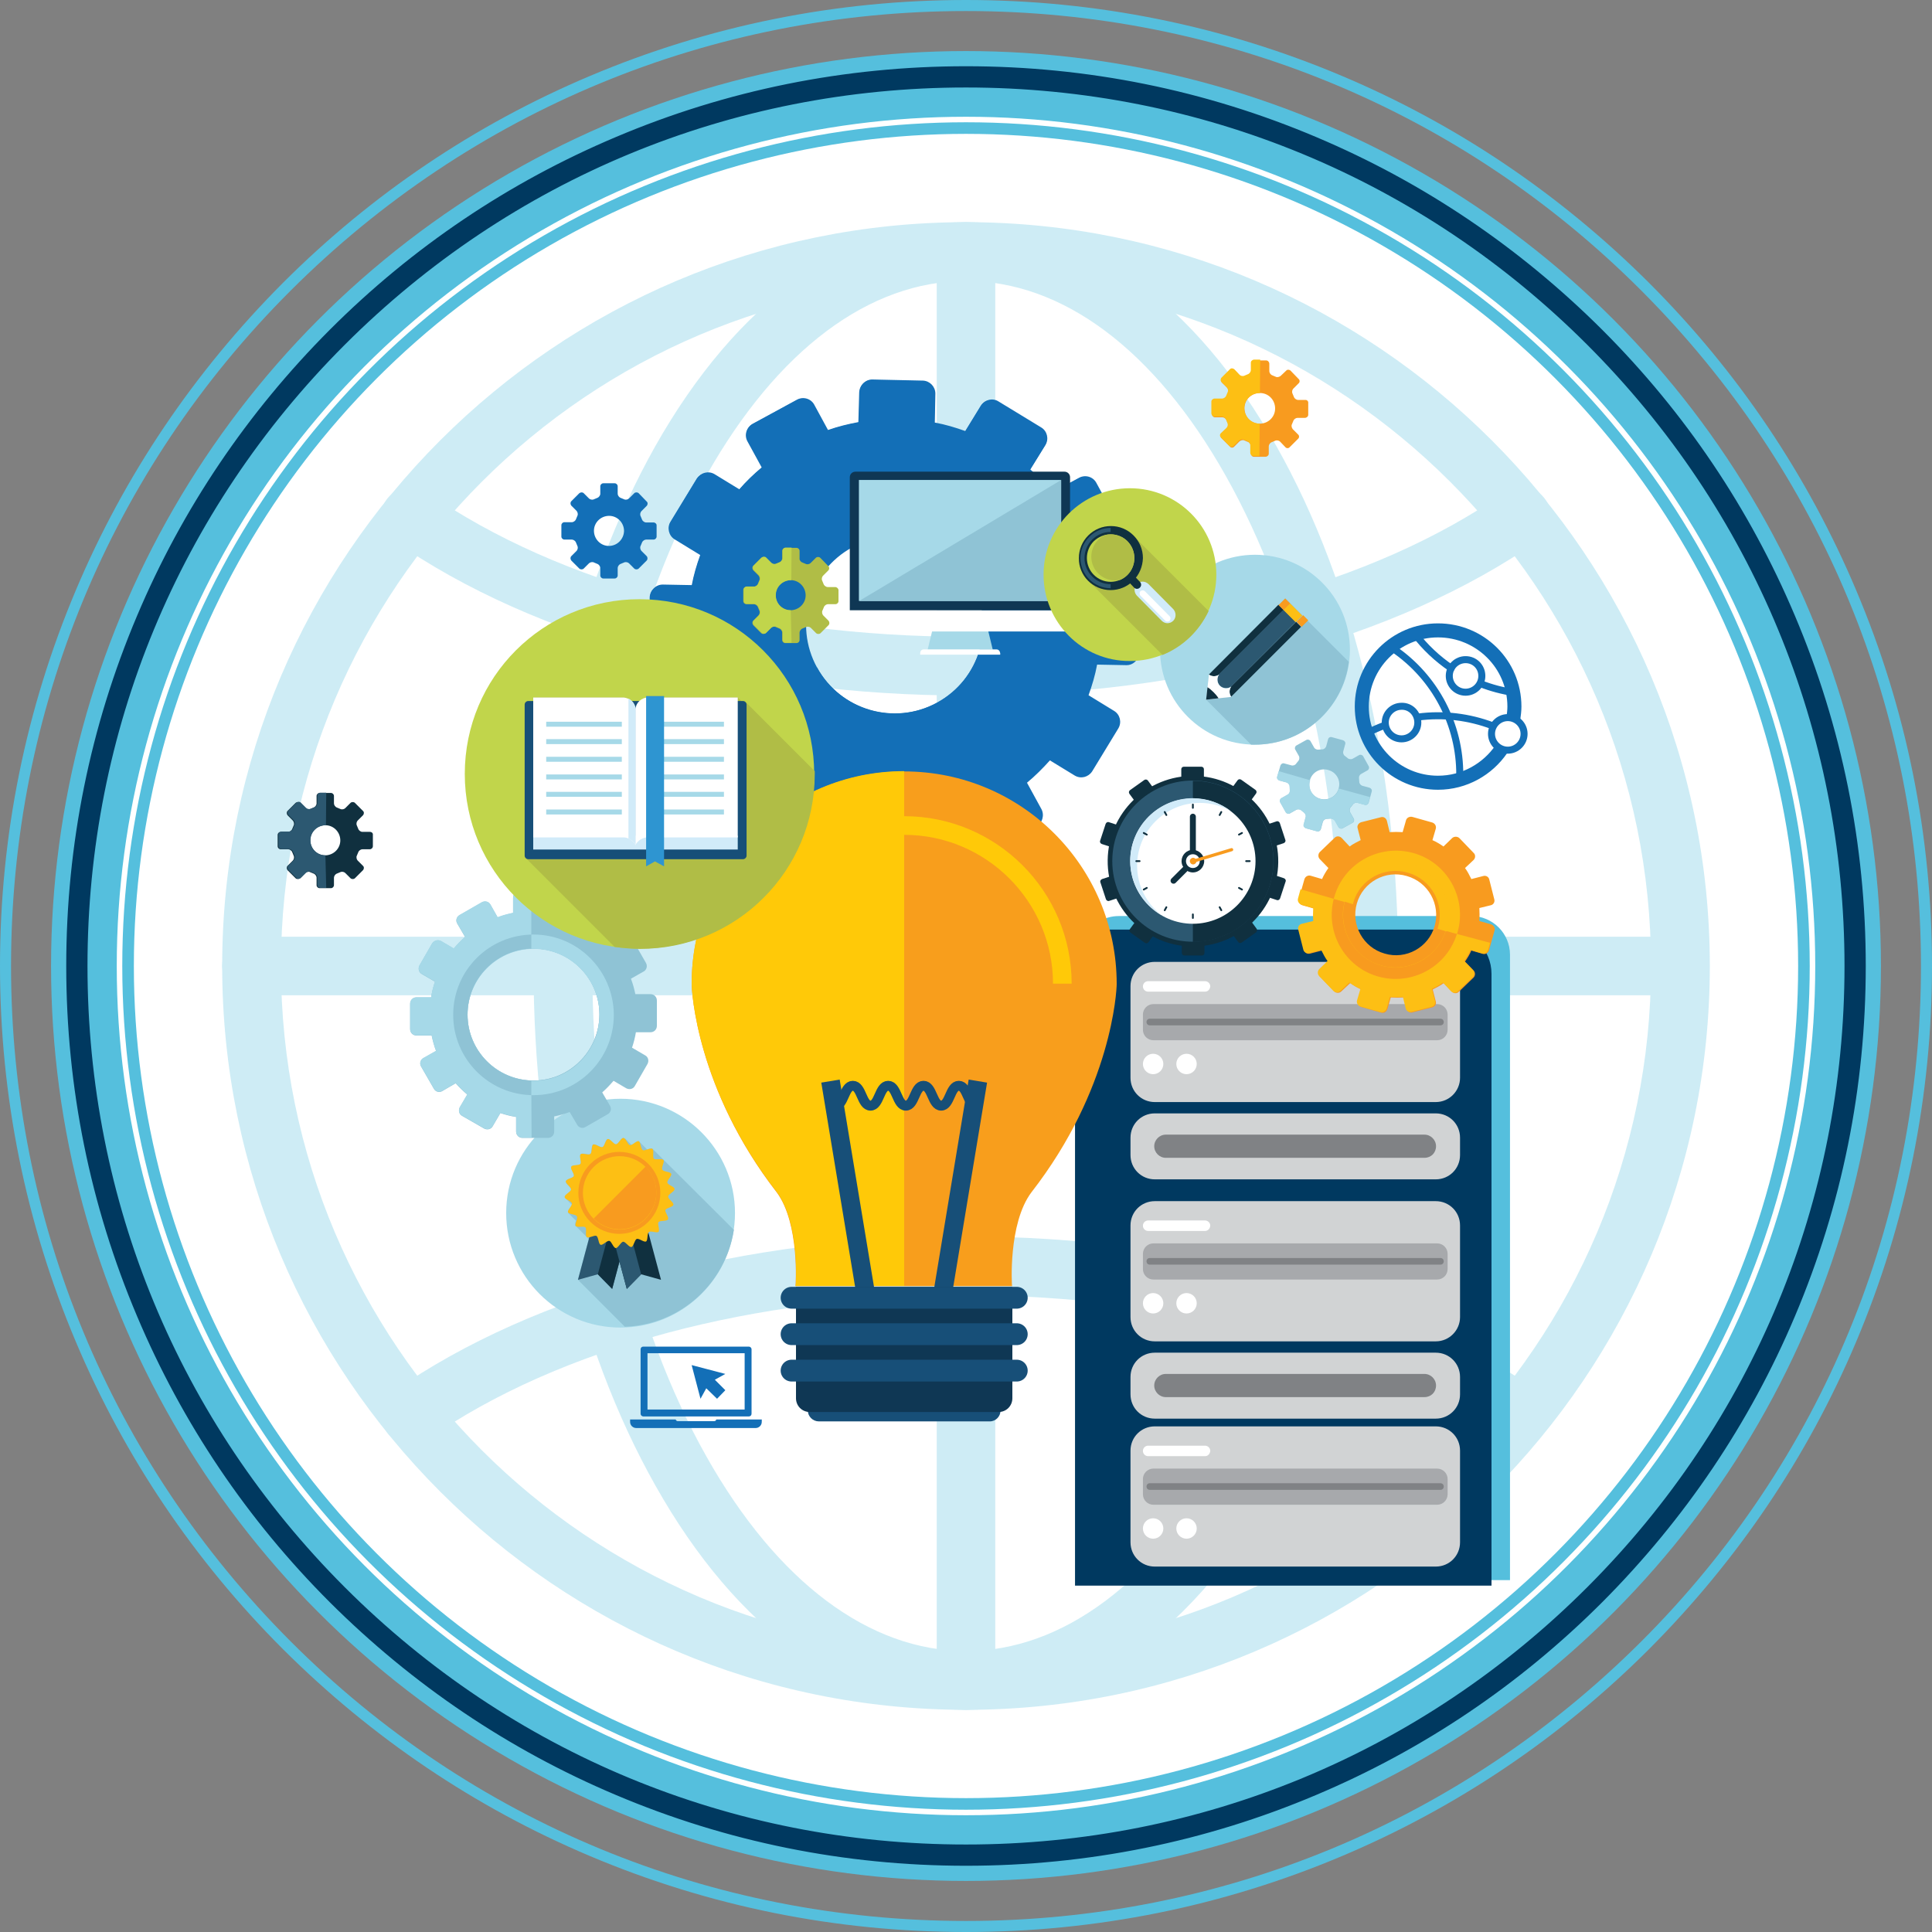 <?xml version="1.0" encoding="utf-8"?>
<!-- Generator: Adobe Illustrator 24.1.0, SVG Export Plug-In . SVG Version: 6.00 Build 0)  -->
<svg version="1.1" id="圖層_1" xmlns="http://www.w3.org/2000/svg" xmlns:xlink="http://www.w3.org/1999/xlink" x="0px" y="0px"
	 viewBox="0 0 700 700" style="enable-background:new 0 0 700 700;" xml:space="preserve">
<rect x="0" y="0" width="700" height="700" fill="#808080" stroke="none"/>
<style type="text/css">
	.st0{fill:#55BFDD;}
	.st1{fill:#FFFFFF;enable-background:new    ;}
	.st2{fill:#003960;stroke:#003960;stroke-width:4;stroke-miterlimit:10;}
	.st3{fill:none;stroke:#FFFFFF;stroke-width:2;stroke-miterlimit:10;}
	.st4{opacity:0.29;}
	.st5{fill:#D1D3D4;}
	.st6{fill:#A7A9AC;}
	.st7{fill:#808285;}
	.st8{fill:#FFFFFF;}
	.st9{fill:#136FB7;}
	.st10{fill:#A6D9E8;}
	.st11{fill:#0F3754;}
	.st12{fill:#8FC3D5;}
	.st13{fill:#F89B1F;}
	.st14{fill:#FDBF14;}
	.st15{fill:#10303F;}
	.st16{fill:#2C5871;}
	.st17{fill:#B0BD46;}
	.st18{fill:#C1D54B;}
	.st19{fill:#D1EBF9;}
	.st20{fill:none;stroke:#2C5871;stroke-width:1.456;}
	.st21{fill:none;stroke:#174F78;stroke-width:1.456;}
	.st22{fill:none;stroke:#10303F;stroke-width:0.654;stroke-linecap:round;stroke-linejoin:round;}
	.st23{fill:none;stroke:#10303F;stroke-width:2.16;stroke-linecap:round;stroke-linejoin:round;}
	.st24{fill:#174F78;}
	.st25{fill:#F89E1C;}
	.st26{fill:#FFC908;}
	.st27{fill:none;stroke:#FFC908;stroke-width:6.758;}
	.st28{fill:none;stroke:#174F78;stroke-width:6.758;stroke-linejoin:round;}
	.st29{fill:none;stroke:#174F78;stroke-width:3.596;stroke-linejoin:round;}
	.st30{fill:none;stroke:#174F78;stroke-width:7.899;stroke-linecap:round;stroke-linejoin:round;}
	.st31{fill:#2E95D1;}
	.st32{fill:none;stroke:#136FB7;stroke-width:2.542;stroke-linecap:round;stroke-linejoin:round;}
	.st33{fill:none;stroke:#136FB7;stroke-width:5.084;stroke-linejoin:round;}
</style>
<path class="st0" d="M350,700c-47.2,0-93.1-9.3-136.2-27.5c-41.7-17.6-79.1-42.9-111.3-75c-32.1-32.1-57.4-69.6-75-111.3
	C9.3,443.1,0,397.2,0,350s9.3-93.1,27.5-136.2c17.6-41.7,42.9-79.1,75-111.3c32.1-32.1,69.6-57.4,111.3-75C256.9,9.3,302.8,0,350,0
	s93.1,9.3,136.2,27.5c41.7,17.6,79.1,42.9,111.3,75c32.1,32.1,57.4,69.6,75,111.3C690.8,257,700,302.8,700,350s-9.3,93.1-27.5,136.2
	c-17.6,41.7-42.9,79.1-75,111.3c-32.1,32.1-69.6,57.4-111.3,75C443.1,690.7,397.2,700,350,700z M350,4c-92.4,0-179.3,36-244.7,101.3
	S4,257.6,4,350s36,179.3,101.3,244.7S257.6,696,350,696s179.3-36,244.7-101.3S696,442.4,696,350s-36-179.3-101.3-244.7
	S442.4,4,350,4z"/>
<circle class="st0" cx="350" cy="350" r="331.5"/>
<circle class="st1" cx="350" cy="350" r="301.5"/>
<path class="st2" d="M350,674c-43.7,0-86.2-8.6-126.1-25.5c-38.6-16.3-73.2-39.7-103-69.4c-29.8-29.8-53.1-64.4-69.4-103
	C34.6,436.2,26,393.7,26,350s8.6-86.2,25.5-126.1c16.3-38.6,39.7-73.2,69.4-103c29.8-29.8,64.4-53.1,103-69.4
	C263.8,34.6,306.3,26,350,26s86.2,8.6,126.1,25.5c38.6,16.3,73.2,39.7,103,69.4c29.8,29.8,53.1,64.4,69.4,103
	C665.4,263.8,674,306.3,674,350s-8.6,86.2-25.5,126.1c-16.3,38.6-39.7,73.2-69.4,103c-29.8,29.8-64.4,53.1-103,69.4
	C436.2,665.4,393.7,674,350,674z M350,29.7c-85.6,0-166,33.3-226.5,93.8S29.7,264.4,29.7,350S63,516,123.5,576.5
	s140.9,93.8,226.5,93.8s166-33.3,226.5-93.8s93.8-140.9,93.8-226.5S637,184,576.5,123.5S435.6,29.7,350,29.7z"/>
<circle class="st3" cx="350" cy="350" r="306.7"/>
<g id="圖層_3">
</g>
<g class="st4">
	<g>
		<g>
			<path class="st0" d="M350,619.5C201.4,619.5,80.5,498.6,80.5,350S201.4,80.5,350,80.5S619.5,201.4,619.5,350
				S498.6,619.5,350,619.5z M350,101.8c-136.9,0-248.2,111.3-248.2,248.2c0,136.9,111.3,248.2,248.2,248.2
				c136.9,0,248.2-111.3,248.2-248.2C598.2,213.1,486.9,101.8,350,101.8z"/>
		</g>
	</g>
	<g>
		<g>
			<path class="st0" d="M350,619.5c-43,0-83-28.8-112.5-81.2C209,487.8,193.3,420.9,193.3,350c0-70.9,15.7-137.8,44.1-188.3
				C267,109.3,307,80.5,350,80.5s83,28.8,112.5,81.2c28.5,50.5,44.1,117.3,44.1,188.3c0,70.9-15.7,137.8-44.1,188.3
				C433,590.7,393,619.5,350,619.5z M350,101.8c-35,0-68.4,25-94,70.4c-26.7,47.3-41.4,110.5-41.4,177.8s14.7,130.5,41.4,177.8
				c25.6,45.4,59,70.4,94,70.4c35,0,68.4-25,94-70.4c26.7-47.3,41.4-110.5,41.4-177.8c0-67.3-14.7-130.5-41.4-177.8
				C418.4,126.8,385,101.8,350,101.8z"/>
		</g>
	</g>
	<g>
		<g>
			<path class="st0" d="M350,619.5c-5.9,0-10.6-4.8-10.6-10.6V91.1c0-5.9,4.8-10.6,10.6-10.6s10.6,4.8,10.6,10.6v517.7
				C360.6,614.7,355.9,619.5,350,619.5z"/>
		</g>
	</g>
	<g>
		<g>
			<path class="st0" d="M608.9,360.6H91.1c-5.9,0-10.6-4.8-10.6-10.6c0-5.9,4.8-10.6,10.6-10.6h517.7c5.9,0,10.6,4.8,10.6,10.6
				C619.5,355.9,614.7,360.6,608.9,360.6z"/>
		</g>
	</g>
	<g>
		<g>
			<path class="st0" d="M350,252c-80.6,0-156.1-20.4-207.3-56.1c-4.8-3.4-6-10-2.7-14.8c3.4-4.8,10-6,14.8-2.7
				c47.7,33.2,118.8,52.3,195.2,52.3c76.3,0,147.5-19,195.2-52.3c4.8-3.4,11.5-2.2,14.8,2.7c3.4,4.8,2.2,11.5-2.7,14.8
				C506.1,231.6,430.6,252,350,252z"/>
		</g>
	</g>
	<g>
		<g>
			<path class="st0" d="M148.8,523.4c-3.4,0-6.7-1.6-8.7-4.6c-3.4-4.8-2.2-11.5,2.7-14.8C193.9,468.4,269.4,448,350,448
				c79.6,0,154.6,20,205.8,55c4.9,3.3,6.1,9.9,2.8,14.8c-3.3,4.9-9.9,6.1-14.8,2.8C496.1,488,425.4,469.3,350,469.3
				c-76.3,0-147.5,19-195.2,52.3C153,522.8,150.9,523.4,148.8,523.4z"/>
		</g>
	</g>
</g>
<g>
	<g>
		<path class="st0" d="M547.1,345.9c0-7.7-6.3-14-14-14H405.4c-5.4,0-10,3-12.4,7.4c1.2-0.3,2.4-0.5,3.6-0.5h127.7
			c7.7,0,14,6.3,14,14v219.7h8.8V345.9z"/>
		<path class="st2" d="M391.5,572.5h146.9V352.8c0-7.7-6.3-14-14-14H396.7c-1.2,0-2.5,0.2-3.6,0.5c-1,2-1.6,4.2-1.6,6.6V572.5z"/>
	</g>
	<g>
		<g>
			<path class="st5" d="M520.2,427.3H418.4c-4.9,0-8.8-3.9-8.8-8.8v-6.3c0-4.9,3.9-8.8,8.8-8.8h101.8c4.9,0,8.8,3.9,8.8,8.8v6.3
				C529,423.4,525.1,427.3,520.2,427.3z"/>
			<g>
				<path class="st5" d="M520.2,399.3H418.4c-4.9,0-8.8-3.9-8.8-8.8v-33.2c0-4.9,3.9-8.8,8.8-8.8h101.8c4.9,0,8.8,3.9,8.8,8.8v33.2
					C529,395.3,525.1,399.3,520.2,399.3z"/>
				<g>
					<path class="st6" d="M520.7,376.9H417.9c-2.1,0-3.8-1.7-3.8-3.8v-5.5c0-2.1,1.7-3.8,3.8-3.8h102.8c2.1,0,3.8,1.7,3.8,3.8v5.5
						C524.5,375.2,522.8,376.9,520.7,376.9z"/>
					<path class="st7" d="M521.9,371.5H416.6c-0.7,0-1.2-0.5-1.2-1.2l0,0c0-0.7,0.5-1.2,1.2-1.2h105.3c0.7,0,1.2,0.5,1.2,1.2v0
						C523.1,371,522.6,371.5,521.9,371.5z"/>
					<g>
						<circle class="st8" cx="417.8" cy="385.5" r="3.7"/>
						<circle class="st8" cx="429.9" cy="385.5" r="3.7"/>
					</g>
					<path class="st8" d="M436.6,359.3h-20.6c-1,0-1.9-0.8-1.9-1.9l0,0c0-1,0.8-1.9,1.9-1.9h20.6c1,0,1.9,0.8,1.9,1.9l0,0
						C438.4,358.5,437.6,359.3,436.6,359.3z"/>
				</g>
			</g>
			<path class="st7" d="M516.1,419.5h-93.7c-2.3,0-4.2-1.9-4.2-4.2l0,0c0-2.3,1.9-4.2,4.2-4.2h93.7c2.3,0,4.2,1.9,4.2,4.2l0,0
				C520.3,417.7,518.5,419.5,516.1,419.5z"/>
		</g>
	</g>
	<g>
		<g>
			<path class="st5" d="M520.2,514H418.4c-4.9,0-8.8-3.9-8.8-8.8v-6.3c0-4.9,3.9-8.8,8.8-8.8h101.8c4.9,0,8.8,3.9,8.8,8.8v6.3
				C529,510.1,525.1,514,520.2,514z"/>
			<g>
				<path class="st5" d="M520.2,486H418.4c-4.9,0-8.8-3.9-8.8-8.8V444c0-4.9,3.9-8.8,8.8-8.8h101.8c4.9,0,8.8,3.9,8.8,8.8v33.2
					C529,482,525.1,486,520.2,486z"/>
				<g>
					<path class="st6" d="M520.7,463.6H417.9c-2.1,0-3.8-1.7-3.8-3.8v-5.5c0-2.1,1.7-3.8,3.8-3.8h102.8c2.1,0,3.8,1.7,3.8,3.8v5.5
						C524.5,461.9,522.8,463.6,520.7,463.6z"/>
					<path class="st7" d="M521.9,458.2H416.6c-0.7,0-1.2-0.5-1.2-1.2l0,0c0-0.7,0.5-1.2,1.2-1.2h105.3c0.7,0,1.2,0.5,1.2,1.2v0
						C523.1,457.7,522.6,458.2,521.9,458.2z"/>
					<g>
						<circle class="st8" cx="417.8" cy="472.2" r="3.7"/>
						<circle class="st8" cx="429.9" cy="472.2" r="3.7"/>
					</g>
					<path class="st8" d="M436.6,446h-20.6c-1,0-1.9-0.8-1.9-1.9l0,0c0-1,0.8-1.9,1.9-1.9h20.6c1,0,1.9,0.8,1.9,1.9l0,0
						C438.4,445.2,437.6,446,436.6,446z"/>
				</g>
			</g>
			<g>
				<path class="st5" d="M520.2,567.6H418.4c-4.9,0-8.8-3.9-8.8-8.8v-33.2c0-4.9,3.9-8.8,8.8-8.8h101.8c4.9,0,8.8,3.9,8.8,8.8v33.2
					C529,563.7,525.1,567.6,520.2,567.6z"/>
				<g>
					<path class="st6" d="M520.7,545.2H417.9c-2.1,0-3.8-1.7-3.8-3.8v-5.5c0-2.1,1.7-3.8,3.8-3.8h102.8c2.1,0,3.8,1.7,3.8,3.8v5.5
						C524.5,543.5,522.8,545.2,520.7,545.2z"/>
					<path class="st7" d="M521.9,539.8H416.6c-0.7,0-1.2-0.5-1.2-1.2l0,0c0-0.7,0.5-1.2,1.2-1.2h105.3c0.7,0,1.2,0.5,1.2,1.2v0
						C523.1,539.3,522.6,539.8,521.9,539.8z"/>
					<g>
						<circle class="st8" cx="417.8" cy="553.8" r="3.7"/>
						<circle class="st8" cx="429.9" cy="553.8" r="3.7"/>
					</g>
					<path class="st8" d="M436.6,527.6h-20.6c-1,0-1.9-0.8-1.9-1.9l0,0c0-1,0.8-1.9,1.9-1.9h20.6c1,0,1.9,0.8,1.9,1.9l0,0
						C438.4,526.8,437.6,527.6,436.6,527.6z"/>
				</g>
			</g>
			<path class="st7" d="M516.1,506.2h-93.7c-2.3,0-4.2-1.9-4.2-4.2l0,0c0-2.3,1.9-4.2,4.2-4.2h93.7c2.3,0,4.2,1.9,4.2,4.2l0,0
				C520.3,504.4,518.5,506.2,516.1,506.2z"/>
		</g>
	</g>
</g>
<g>
	<g>
		<path class="st9" d="M377.3,293.1l-5.2-9.5c3-2.5,5.7-5.2,8.3-8.1l9,5.5c2.2,1.3,4.9,0.6,6.3-1.5l9.5-15.6c1.3-2.2,0.6-5-1.5-6.3
			l-9.3-5.7c1.3-3.6,2.4-7.3,3.1-11.1l10.5,0.2c2.5,0.1,4.6-1.9,4.7-4.5l0.4-18.2c0.1-2.5-1.9-4.6-4.4-4.7l-10.9-0.3
			c-0.7-3.8-1.6-7.5-2.9-11.2l9.2-5c2.2-1.2,3-4,1.8-6.2l-8.7-16c-1.2-2.2-4-3-6.2-1.8l-9.6,5.2c-2.5-3-5.2-5.7-8.1-8.2l5.5-8.9
			c1.3-2.2,0.6-5-1.5-6.3l-15.6-9.5c-2.1-1.3-4.9-0.6-6.2,1.5l-5.7,9.3c-3.6-1.3-7.3-2.4-11.1-3.1l0.2-10.5c0-2.5-2-4.6-4.5-4.7
			l-18.2-0.4c-2.5-0.1-4.6,1.9-4.7,4.5l-0.3,10.9c-3.8,0.7-7.5,1.6-11.2,2.9l-5-9.2c-1.2-2.2-4-3-6.2-1.8l-16,8.7
			c-2.2,1.2-3,4-1.8,6.2l5.2,9.5c-3,2.5-5.8,5.2-8.3,8.1l-9-5.5c-2.2-1.3-4.9-0.6-6.3,1.5l-9.5,15.6c-1.3,2.1-0.6,5,1.5,6.3l9.3,5.7
			c-1.3,3.6-2.4,7.3-3.1,11.1l-10.5-0.2c-2.5-0.1-4.6,1.9-4.7,4.4l-0.4,18.2c-0.1,2.5,1.9,4.6,4.4,4.6l10.9,0.3
			c0.7,3.8,1.6,7.5,2.9,11.2l-9.2,5.1c-2.2,1.2-3,4-1.8,6.2l8.7,16c1.2,2.2,4,3,6.2,1.8l9.6-5.2c2.5,3,5.2,5.7,8.1,8.3l-5.4,9
			c-1.3,2.2-0.6,4.9,1.5,6.3l15.6,9.5c2.1,1.3,4.9,0.6,6.3-1.5l5.7-9.3c3.6,1.3,7.3,2.4,11.1,3.1l-0.3,10.5
			c-0.1,2.5,1.9,4.6,4.5,4.7l18.2,0.4c2.5,0.1,4.6-1.9,4.7-4.4l0.3-10.9c3.7-0.7,7.5-1.6,11.2-2.9l5,9.2c1.2,2.2,4,3,6.2,1.8l16-8.7
			C377.7,298.1,378.5,295.3,377.3,293.1z M296,241.8c-8.5-15.5-2.8-35,12.8-43.5c15.5-8.5,35-2.8,43.5,12.8
			c8.5,15.5,2.8,35-12.8,43.5C324,263,304.5,257.3,296,241.8z"/>
		<path class="st9" d="M282,247.7c-11.4-22.7-2.9-50.5,19.5-62.7c22.4-12.3,50.4-4.4,63.3,17.4l36.3-19.8l-4.1-7.5
			c-1.2-2.2-4-3-6.2-1.8l-9.6,5.2c-2.5-3-5.2-5.7-8.1-8.2l5.5-8.9c1.3-2.2,0.6-5-1.5-6.3l-15.6-9.5c-2.1-1.3-4.9-0.6-6.2,1.5
			l-5.7,9.3c-3.6-1.3-7.3-2.4-11.1-3.1l0.2-10.5c0-2.5-2-4.6-4.5-4.7l-18.2-0.4c-2.5-0.1-4.6,1.9-4.7,4.5l-0.3,10.9
			c-3.8,0.7-7.5,1.6-11.2,2.9l-5-9.2c-1.2-2.2-4-3-6.2-1.8l-16,8.7c-2.2,1.2-3,4-1.8,6.2l5.2,9.5c-3,2.5-5.8,5.2-8.3,8.1l-9-5.5
			c-2.2-1.3-4.9-0.6-6.3,1.5l-9.5,15.6c-1.3,2.1-0.6,5,1.5,6.3l9.3,5.7c-1.3,3.6-2.4,7.3-3.1,11.1l-10.5-0.2
			c-2.5-0.1-4.6,1.9-4.7,4.4l-0.4,18.2c-0.1,2.5,1.9,4.6,4.4,4.6l10.9,0.3c0.7,3.8,1.6,7.5,2.9,11.2l-9.2,5.1c-2.2,1.2-3,4-1.8,6.2
			l3.1,5.7L282,247.7z"/>
		<path class="st9" d="M364.7,204.3l-12.4,6.8c8.5,15.5,2.8,35-12.8,43.5c-15.5,8.5-35,2.8-43.5-12.8l-12.4,6.8
			c12.2,22.4,40.3,30.6,62.7,18.4C368.7,254.7,376.9,226.6,364.7,204.3z"/>
	</g>
	<g>
		<path class="st10" d="M338.6,225.1c-0.8,3.4-1.7,6.9-2.5,10.3c7.9,0,15.7,0,23.6,0c-0.8-3.4-1.7-6.9-2.5-10.3
			C350.9,225.1,344.8,225.1,338.6,225.1z"/>
		<path class="st8" d="M361.1,235.3h-26.5c-0.7,0-1.2,0.6-1.2,1.4v0.5h29v-0.5C362.3,235.9,361.8,235.3,361.1,235.3z"/>
		<path class="st8" d="M308,221.1v5.7c0,1.1,0.9,2,2,2h75.8c1.1,0,2-0.9,2-2v-5.7H308z"/>
		<path class="st11" d="M387.7,221.1v-48.2c0-1.1-0.9-2-2-2h-75.8c-1.1,0-2,0.9-2,2v48.2H387.7z"/>
		<rect x="311.2" y="173.9" class="st10" width="73.2" height="43.8"/>
		<polygon class="st12" points="311.2,217.8 384.5,173.9 384.5,217.8 		"/>
	</g>
	<g>
		<path class="st13" d="M509.4,297.3l-1.2,4.2c-1.6-0.1-3.1-0.1-4.7,0l-1-4.1c-0.3-1-1.2-1.6-2.2-1.3l-7.1,1.8
			c-1,0.3-1.6,1.3-1.3,2.2l1.1,4.3c-1.4,0.7-2.8,1.4-4,2.3l-2.9-3.1c-0.7-0.7-1.9-0.8-2.6,0l-5.3,5.1c-0.7,0.7-0.7,1.9,0,2.6
			l3.1,3.2c-0.9,1.3-1.7,2.6-2.3,4l-4.1-1.2c-1-0.3-2,0.3-2.3,1.3l-2,7.1c-0.3,1,0.3,2,1.3,2.3l4.2,1.2c-0.1,1.6-0.1,3.1,0,4.7
			l-4.1,1c-1,0.2-1.6,1.2-1.3,2.2l1.8,7.1c0.2,1,1.2,1.6,2.2,1.3l4.3-1.1c0.7,1.4,1.4,2.8,2.3,4l-3,2.9c-0.7,0.7-0.7,1.9,0,2.6
			l5.1,5.3c0.7,0.7,1.9,0.7,2.6,0l3.2-3c1.3,0.9,2.6,1.7,4,2.3l-1.2,4.1c-0.3,1,0.3,2,1.3,2.3l7.1,2c1,0.3,2-0.3,2.3-1.3l1.2-4.2
			c1.6,0.1,3.1,0.1,4.7,0l1,4.1c0.2,1,1.2,1.6,2.2,1.3l7.1-1.8c1-0.2,1.6-1.2,1.3-2.2l-1.1-4.3c1.4-0.7,2.8-1.4,4-2.3l2.9,3.1
			c0.7,0.7,1.9,0.8,2.6,0l5.3-5.1c0.7-0.7,0.7-1.9,0-2.6l-3.1-3.2c0.9-1.3,1.7-2.6,2.3-4l4.1,1.2c1,0.3,2-0.3,2.3-1.3l2-7.1
			c0.3-1-0.3-2-1.3-2.3l-4.2-1.2c0.1-1.6,0.1-3.1,0-4.7l4.1-1c1-0.2,1.6-1.2,1.3-2.2l-1.8-7.1c-0.2-1-1.2-1.6-2.2-1.3l-4.3,1.1
			c-0.7-1.4-1.4-2.8-2.3-4l3.1-2.9c0.7-0.7,0.8-1.9,0-2.6l-5.1-5.3c-0.7-0.7-1.9-0.7-2.6-0.1l-3.2,3.1c-1.3-0.9-2.6-1.7-4-2.3
			l1.2-4.1c0.3-1-0.3-2-1.3-2.3l-7.1-2C510.7,295.7,509.6,296.3,509.4,297.3z M519.8,335.5c-2.2,7.8-10.4,12.3-18.1,10
			c-7.8-2.2-12.3-10.4-10.1-18.1c2.2-7.8,10.4-12.3,18.1-10C517.5,319.6,522,327.7,519.8,335.5z"/>
		<path class="st14" d="M523.8,337.3c-3.1,9.7-13.5,15.3-23.4,12.5c-9.9-2.8-15.7-13-13.2-23l-16-4.6l-0.9,3.3c-0.3,1,0.3,2,1.3,2.3
			l4.2,1.2c-0.1,1.6-0.1,3.1,0,4.7l-4.1,1c-1,0.2-1.6,1.2-1.3,2.2l1.8,7.1c0.2,1,1.2,1.6,2.2,1.3l4.3-1.1c0.7,1.4,1.4,2.8,2.3,4
			l-3,2.9c-0.7,0.7-0.7,1.9,0,2.6l5.1,5.3c0.7,0.7,1.9,0.7,2.6,0l3.2-3c1.3,0.9,2.6,1.7,4,2.3l-1.2,4.1c-0.3,1,0.3,2,1.3,2.3l7.1,2
			c1,0.3,2-0.3,2.3-1.3l1.2-4.2c1.6,0.1,3.1,0.1,4.7,0l1,4.1c0.2,1,1.2,1.6,2.2,1.3l7.1-1.8c1-0.2,1.6-1.2,1.3-2.2l-1.1-4.3
			c1.4-0.7,2.8-1.4,4-2.3l2.9,3.1c0.7,0.7,1.9,0.8,2.6,0l5.3-5.1c0.7-0.7,0.7-1.9,0-2.6l-3.1-3.2c0.9-1.3,1.7-2.6,2.3-4l4.1,1.2
			c1,0.3,2-0.3,2.3-1.3l0.7-2.5L523.8,337.3z"/>
		<path class="st13" d="M483.4,325.1c-3.5,12.3,3.6,25.2,15.9,28.7c12.3,3.5,25.2-3.6,28.7-15.9c3.5-12.3-3.6-25.2-15.9-28.7
			C499.8,305.6,486.9,312.7,483.4,325.1z M524,336.7c-2.9,10.1-13.5,16-23.6,13.1c-10.1-2.9-16-13.5-13.1-23.6
			c2.9-10.1,13.5-16,23.6-13.1C521.1,316,526.9,326.6,524,336.7z"/>
		<path class="st14" d="M483.4,325.1c-0.1,0.2-0.1,0.4-0.2,0.6l4,1.1c0-0.2,0.1-0.4,0.2-0.6c2.9-10.1,13.5-16,23.6-13.1
			c10.1,2.9,16,13.5,13.1,23.6c-0.1,0.2-0.1,0.4-0.2,0.6l4,1.1c0.1-0.2,0.1-0.4,0.2-0.6c3.5-12.3-3.6-25.2-15.9-28.7
			C499.8,305.6,486.9,312.7,483.4,325.1z"/>
		<path class="st14" d="M487,326.1c-0.1,0.2-0.1,0.3-0.1,0.5l3.3,1c0-0.2,0.1-0.3,0.1-0.5c2.4-8.5,11.3-13.4,19.8-10.9
			c8.5,2.4,13.4,11.3,10.9,19.8c-0.1,0.2-0.1,0.3-0.2,0.5l3.3,1c0.1-0.2,0.1-0.3,0.2-0.5c3-10.3-3-21.1-13.3-24.1
			C500.7,309.8,490,315.8,487,326.1z"/>
		<path class="st12" d="M481.2,267.8l-0.7,2.6c-0.2,0.6-0.8,1.1-1.4,1.1l-1.3,0.1c-0.6,0.1-1.4-0.2-1.7-0.8l-1.3-2.3
			c-0.3-0.5-1-0.7-1.5-0.4l-3.6,2c-0.5,0.3-0.7,1-0.4,1.5l1.3,2.3c0.3,0.5,0.2,1.4-0.2,1.8l-0.8,1c-0.3,0.5-1.1,0.8-1.7,0.6
			l-2.6-0.7c-0.6-0.2-1.2,0.2-1.4,0.8l-1.1,4c-0.2,0.6,0.2,1.2,0.8,1.4l2.6,0.7c0.6,0.2,1.1,0.8,1.1,1.4l0.1,1.3
			c0.1,0.6-0.2,1.4-0.8,1.7l-2.3,1.3c-0.5,0.3-0.7,1-0.4,1.5l2,3.6c0.3,0.5,1,0.7,1.5,0.4l2.3-1.3c0.5-0.3,1.4-0.2,1.8,0.2l1,0.8
			c0.5,0.4,0.8,1.1,0.6,1.7l-0.7,2.6c-0.2,0.6,0.2,1.2,0.8,1.4l4,1.1c0.6,0.2,1.2-0.2,1.4-0.8l0.7-2.6c0.2-0.6,0.8-1.1,1.4-1.1
			l1.3-0.1c0.6-0.1,1.3,0.2,1.7,0.8l1.3,2.3c0.3,0.5,1,0.7,1.5,0.4l3.6-2c0.5-0.3,0.7-1,0.4-1.5l-1.3-2.3c-0.3-0.5-0.2-1.4,0.2-1.8
			l0.8-1c0.3-0.5,1.1-0.8,1.7-0.6l2.6,0.7c0.6,0.2,1.2-0.2,1.4-0.8l1.1-4c0.2-0.6-0.2-1.2-0.8-1.4l-2.6-0.7
			c-0.6-0.2-1.1-0.8-1.1-1.4l-0.1-1.3c-0.1-0.6,0.2-1.3,0.8-1.6l2.3-1.3c0.5-0.3,0.7-1,0.4-1.5l-2-3.6c-0.3-0.5-1-0.7-1.5-0.4
			l-2.3,1.3c-0.5,0.3-1.4,0.2-1.8-0.2l-1-0.8c-0.5-0.3-0.8-1.1-0.6-1.7l0.7-2.6c0.2-0.6-0.2-1.2-0.8-1.4l-4-1.1
			C482,266.9,481.4,267.2,481.2,267.8z M485,285.7c-0.8,2.9-3.8,4.5-6.7,3.7c-2.9-0.8-4.6-3.8-3.7-6.7c0.8-2.9,3.8-4.6,6.7-3.7
			C484.2,279.8,485.9,282.8,485,285.7z"/>
		<path class="st10" d="M485.1,285.7C485.1,285.7,485,285.7,485.1,285.7c-0.8,2.9-3.9,4.6-6.7,3.8c-2.9-0.8-4.6-3.8-3.7-6.7
			c0,0,0,0,0-0.1l-11.4-3.3l-0.6,2c-0.2,0.6,0.2,1.2,0.8,1.4l2.6,0.7c0.6,0.2,1.1,0.8,1.1,1.4l0.1,1.3c0.1,0.6-0.2,1.4-0.8,1.7
			l-2.3,1.3c-0.5,0.3-0.7,1-0.4,1.5l2,3.6c0.3,0.5,1,0.7,1.5,0.4l2.3-1.3c0.5-0.3,1.4-0.2,1.8,0.2l1,0.8c0.5,0.4,0.8,1.1,0.6,1.7
			l-0.7,2.6c-0.2,0.6,0.2,1.2,0.8,1.4l4,1.1c0.6,0.2,1.2-0.2,1.4-0.8l0.7-2.6c0.2-0.6,0.8-1.1,1.4-1.1l1.3-0.1
			c0.6-0.1,1.3,0.2,1.7,0.8l1.3,2.3c0.3,0.5,1,0.7,1.5,0.4l3.6-2c0.5-0.3,0.7-1,0.4-1.5l-1.3-2.3c-0.3-0.5-0.2-1.4,0.2-1.8l0.8-1
			c0.3-0.5,1.1-0.8,1.7-0.6l2.6,0.7c0.6,0.2,1.2-0.2,1.4-0.8l0.6-2L485.1,285.7z"/>
	</g>
	<g>
		<path class="st15" d="M134,301.4l-2.7,0c-0.6,0-1.3-0.5-1.5-1.1l-0.5-1.2c-0.3-0.6-0.1-1.4,0.3-1.8l1.9-1.9c0.4-0.4,0.5-1.2,0-1.6
			l-2.9-2.9c-0.4-0.4-1.2-0.4-1.6,0l-1.9,1.9c-0.4,0.4-1.2,0.6-1.8,0.3l-1.2-0.5c-0.6-0.2-1.1-0.9-1.1-1.5l0-2.7
			c0-0.6-0.5-1.1-1.1-1.1l-4.1,0c-0.6,0-1.1,0.5-1.1,1.1l0,2.7c0,0.6-0.5,1.3-1.1,1.5l-1.2,0.5c-0.6,0.3-1.4,0.1-1.8-0.3l-1.9-1.9
			c-0.4-0.4-1.1-0.4-1.6,0l-2.9,2.9c-0.4,0.4-0.4,1.1,0,1.6l1.9,1.9c0.4,0.4,0.6,1.3,0.3,1.8l-0.5,1.2c-0.2,0.6-0.9,1.1-1.5,1.1
			l-2.7,0c-0.6,0-1.1,0.5-1.1,1.1l0,4.1c0,0.6,0.5,1.1,1.1,1.1l2.7,0c0.6,0,1.3,0.5,1.5,1.1l0.5,1.2c0.3,0.6,0.1,1.4-0.3,1.8
			l-1.9,1.9c-0.4,0.4-0.4,1.1,0,1.6l2.9,2.9c0.4,0.4,1.2,0.4,1.6,0l1.9-1.9c0.4-0.4,1.3-0.6,1.8-0.3l1.2,0.5
			c0.6,0.2,1.1,0.9,1.1,1.5l0,2.7c0,0.6,0.5,1.1,1.1,1.1l4.1,0c0.6,0,1.1-0.5,1.1-1.1l0-2.7c0-0.6,0.5-1.3,1.1-1.5l1.2-0.5
			c0.6-0.3,1.4-0.1,1.8,0.3l1.9,1.9c0.4,0.4,1.2,0.4,1.6,0l2.9-2.9c0.4-0.4,0.5-1.2,0-1.6l-1.9-1.9c-0.4-0.4-0.6-1.3-0.3-1.8
			l0.5-1.2c0.2-0.6,0.9-1.1,1.5-1.1l2.7,0c0.6,0,1.1-0.5,1.1-1.1l0-4.1C135.2,301.9,134.7,301.4,134,301.4z M117.8,309.9
			c-3,0-5.4-2.5-5.4-5.5c0-3,2.5-5.4,5.5-5.4c3,0,5.4,2.5,5.4,5.5C123.3,307.5,120.8,309.9,117.8,309.9z"/>
		<path class="st16" d="M117.9,309.9C117.9,309.9,117.9,309.9,117.9,309.9c-3.1,0-5.5-2.5-5.4-5.5c0-3,2.5-5.4,5.5-5.4
			c0,0,0,0,0.1,0l0.1-11.8l-2.1,0c-0.6,0-1.1,0.5-1.1,1.1l0,2.7c0,0.6-0.5,1.3-1.1,1.5l-1.2,0.5c-0.6,0.3-1.4,0.1-1.8-0.3l-1.9-1.9
			c-0.4-0.4-1.1-0.4-1.6,0l-2.9,2.9c-0.4,0.4-0.4,1.1,0,1.6l1.9,1.9c0.4,0.4,0.6,1.3,0.3,1.8l-0.5,1.2c-0.2,0.6-0.9,1.1-1.5,1.1
			l-2.7,0c-0.6,0-1.1,0.5-1.1,1.1l0,4.1c0,0.6,0.5,1.1,1.1,1.1l2.7,0c0.6,0,1.3,0.5,1.5,1.1l0.5,1.2c0.3,0.6,0.1,1.4-0.3,1.8
			l-1.9,1.9c-0.4,0.4-0.4,1.1,0,1.6l2.9,2.9c0.4,0.4,1.2,0.4,1.6,0l1.9-1.9c0.4-0.4,1.3-0.6,1.8-0.3l1.2,0.5
			c0.6,0.2,1.1,0.9,1.1,1.5l0,2.7c0,0.6,0.5,1.1,1.1,1.1l2.1,0L117.9,309.9z"/>
	</g>
	<g>
		<path class="st17" d="M302.6,212.7l-2.7,0c-0.6,0-1.3-0.5-1.5-1.1l-0.5-1.2c-0.3-0.6-0.1-1.4,0.3-1.8l1.9-1.9
			c0.4-0.4,0.5-1.1,0-1.6l-2.9-3c-0.4-0.4-1.2-0.4-1.6,0l-1.9,1.9c-0.4,0.4-1.2,0.6-1.8,0.3l-1.2-0.5c-0.6-0.2-1.1-0.9-1-1.5l0-2.7
			c0-0.6-0.5-1.1-1.1-1.1l-4.1,0c-0.6,0-1.1,0.5-1.1,1.1l0,2.7c0,0.6-0.5,1.3-1.1,1.5l-1.2,0.5c-0.6,0.3-1.4,0.1-1.8-0.3l-1.9-1.9
			c-0.4-0.4-1.1-0.4-1.6,0l-2.9,2.9c-0.4,0.4-0.4,1.1,0,1.6l1.9,1.9c0.4,0.4,0.6,1.3,0.3,1.8l-0.5,1.2c-0.2,0.6-0.9,1.1-1.5,1.1
			l-2.7,0c-0.6,0-1.1,0.5-1.1,1.1l0,4.1c0,0.6,0.5,1.1,1.1,1.1l2.7,0c0.6,0,1.3,0.5,1.5,1.1l0.5,1.2c0.3,0.6,0.1,1.4-0.3,1.8
			l-1.9,1.9c-0.4,0.4-0.4,1.1,0,1.6l2.9,2.9c0.4,0.4,1.2,0.4,1.6,0l1.9-1.9c0.4-0.4,1.3-0.6,1.8-0.3l1.2,0.5
			c0.6,0.2,1.1,0.9,1.1,1.5l0,2.7c0,0.6,0.5,1.1,1.1,1.1l4.1,0c0.6,0,1.1-0.5,1.1-1.1l0-2.7c0-0.6,0.5-1.3,1.1-1.5l1.2-0.5
			c0.6-0.3,1.4-0.1,1.8,0.3l1.9,1.9c0.4,0.4,1.2,0.4,1.6,0l2.9-2.9c0.4-0.4,0.4-1.1,0-1.6l-1.9-1.9c-0.4-0.4-0.6-1.3-0.3-1.8
			l0.5-1.2c0.2-0.6,0.9-1.1,1.5-1.1l2.7,0c0.6,0,1.1-0.5,1.1-1.1l0-4.1C303.7,213.2,303.2,212.7,302.6,212.7z M286.4,221.1
			c-3,0-5.4-2.5-5.4-5.5c0-3,2.5-5.4,5.5-5.4c3,0,5.4,2.5,5.4,5.5C291.9,218.7,289.4,221.1,286.4,221.1z"/>
		<path class="st18" d="M286.5,221.1C286.5,221.1,286.4,221.1,286.5,221.1c-3.1,0-5.5-2.5-5.4-5.5c0-3,2.5-5.4,5.5-5.4
			c0,0,0,0,0.1,0l0.1-11.8l-2.1,0c-0.6,0-1.1,0.5-1.1,1.1l0,2.7c0,0.6-0.5,1.3-1.1,1.5l-1.2,0.5c-0.6,0.3-1.4,0.1-1.8-0.3l-1.9-1.9
			c-0.4-0.4-1.1-0.4-1.6,0l-2.9,2.9c-0.4,0.4-0.4,1.1,0,1.6l1.9,1.9c0.4,0.4,0.6,1.3,0.3,1.8l-0.5,1.2c-0.2,0.6-0.9,1.1-1.5,1.1
			l-2.7,0c-0.6,0-1.1,0.5-1.1,1.1l0,4.1c0,0.6,0.5,1.1,1.1,1.1l2.7,0c0.6,0,1.3,0.5,1.5,1.1l0.5,1.2c0.3,0.6,0.1,1.4-0.3,1.8
			l-1.9,1.9c-0.4,0.4-0.4,1.1,0,1.6l2.9,2.9c0.4,0.4,1.2,0.4,1.6,0l1.9-1.9c0.4-0.4,1.3-0.6,1.8-0.3l1.2,0.5
			c0.6,0.2,1.1,0.9,1.1,1.5l0,2.7c0,0.6,0.5,1.1,1.1,1.1l2.1,0L286.5,221.1z"/>
	</g>
	<g>
		<path class="st9" d="M236.8,189.3l-2.7,0c-0.6,0-1.3-0.5-1.5-1.1l-0.5-1.2c-0.3-0.6-0.1-1.4,0.3-1.8l1.9-1.9
			c0.4-0.4,0.5-1.2,0-1.6l-2.9-3c-0.4-0.4-1.2-0.4-1.6,0l-1.9,1.9c-0.4,0.4-1.2,0.6-1.8,0.3l-1.2-0.5c-0.6-0.2-1.1-0.9-1.1-1.5
			l0-2.7c0-0.6-0.5-1.1-1.1-1.1l-4.1,0c-0.6,0-1.1,0.5-1.1,1.1l0,2.7c0,0.6-0.5,1.3-1.1,1.5l-1.2,0.5c-0.6,0.3-1.4,0.1-1.8-0.3
			l-1.9-1.9c-0.4-0.4-1.1-0.4-1.6,0l-2.9,2.9c-0.4,0.4-0.4,1.1,0,1.6l1.9,1.9c0.4,0.4,0.6,1.3,0.3,1.8l-0.5,1.2
			c-0.2,0.6-0.9,1.1-1.5,1.1l-2.7,0c-0.6,0-1.1,0.5-1.1,1.1l0,4.1c0,0.6,0.5,1.1,1.1,1.1l2.7,0c0.6,0,1.3,0.5,1.5,1.1l0.5,1.2
			c0.3,0.6,0.1,1.4-0.3,1.8l-1.9,1.9c-0.4,0.4-0.4,1.1,0,1.6l2.9,2.9c0.4,0.4,1.2,0.4,1.6,0l1.9-1.9c0.4-0.4,1.3-0.6,1.8-0.3
			l1.2,0.5c0.6,0.2,1.1,0.9,1.1,1.5l0,2.7c0,0.6,0.5,1.1,1.1,1.1l4.1,0c0.6,0,1.1-0.5,1.1-1.1l0-2.7c0-0.6,0.5-1.3,1.1-1.5l1.2-0.5
			c0.6-0.3,1.4-0.1,1.8,0.3l1.9,1.9c0.4,0.4,1.2,0.4,1.6,0l2.9-2.9c0.4-0.4,0.4-1.2,0-1.6l-1.9-1.9c-0.4-0.4-0.6-1.3-0.3-1.8
			l0.5-1.2c0.2-0.6,0.9-1.1,1.5-1.1l2.7,0c0.6,0,1.1-0.5,1.1-1.1l0-4.1C237.9,189.8,237.4,189.3,236.8,189.3z M220.6,197.8
			c-3,0-5.4-2.5-5.4-5.5c0-3,2.5-5.4,5.5-5.4c3,0,5.4,2.5,5.4,5.5C226,195.4,223.6,197.8,220.6,197.8z"/>
	</g>
	<g>
		<path class="st13" d="M473,144.9l-2.7,0c-0.6,0-1.3-0.5-1.5-1.1l-0.5-1.2c-0.3-0.6-0.1-1.4,0.3-1.8l1.9-1.9c0.5-0.4,0.5-1.2,0-1.6
			l-2.9-3c-0.4-0.4-1.2-0.5-1.6,0l-2,1.9c-0.5,0.4-1.3,0.6-1.8,0.3l-1.2-0.5c-0.6-0.2-1.1-0.9-1.1-1.5l0-2.7c0-0.6-0.5-1.2-1.1-1.2
			l-4.2,0c-0.6,0-1.2,0.5-1.2,1.1l0,2.7c0,0.6-0.5,1.3-1.1,1.5l-1.2,0.5c-0.6,0.3-1.4,0.1-1.8-0.3l-1.9-2c-0.4-0.4-1.2-0.5-1.6,0
			l-3,3c-0.4,0.4-0.5,1.2,0,1.6l1.9,1.9c0.4,0.5,0.6,1.3,0.3,1.8l-0.5,1.2c-0.2,0.6-0.9,1.1-1.5,1.1l-2.7,0c-0.6,0-1.2,0.5-1.2,1.1
			l0,4.2c0,0.6,0.5,1.2,1.1,1.2l2.7,0c0.6,0,1.3,0.5,1.5,1.1l0.5,1.2c0.3,0.6,0.1,1.4-0.3,1.8l-2,1.9c-0.5,0.4-0.5,1.2,0,1.6l3,3
			c0.4,0.5,1.2,0.5,1.6,0l1.9-1.9c0.5-0.4,1.3-0.6,1.8-0.3l1.2,0.5c0.6,0.2,1.1,0.9,1.1,1.5l0,2.7c0,0.6,0.5,1.2,1.1,1.2l4.2,0
			c0.6,0,1.2-0.5,1.2-1.1l0-2.7c0-0.6,0.5-1.3,1.1-1.5l1.2-0.5c0.6-0.3,1.4-0.1,1.8,0.3l1.9,2c0.4,0.5,1.2,0.5,1.6,0l3-3
			c0.5-0.4,0.5-1.2,0-1.6l-1.9-1.9c-0.4-0.5-0.6-1.3-0.3-1.8l0.5-1.2c0.2-0.6,0.9-1.1,1.5-1.1l2.7,0c0.6,0,1.2-0.5,1.2-1.1l0-4.2
			C474.1,145.4,473.6,144.9,473,144.9z M456.4,153.5c-3.1,0-5.5-2.5-5.5-5.6c0-3.1,2.5-5.5,5.6-5.5c3.1,0,5.5,2.5,5.5,5.6
			C462,151.1,459.5,153.5,456.4,153.5z"/>
		<path class="st14" d="M456.4,153.5C456.4,153.5,456.4,153.5,456.4,153.5c-3.1,0-5.6-2.5-5.6-5.6c0-3.1,2.5-5.5,5.6-5.5
			c0,0,0,0,0.1,0l0.1-12.1l-2.2,0c-0.6,0-1.2,0.5-1.2,1.1l0,2.7c0,0.6-0.5,1.3-1.1,1.5l-1.2,0.5c-0.6,0.3-1.4,0.1-1.8-0.3l-1.9-2
			c-0.4-0.4-1.2-0.5-1.6,0l-3,3c-0.4,0.4-0.5,1.2,0,1.6l1.9,1.9c0.4,0.5,0.6,1.3,0.3,1.8l-0.5,1.2c-0.2,0.6-0.9,1.1-1.5,1.1l-2.7,0
			c-0.6,0-1.2,0.5-1.2,1.1l0,4.2c0,0.6,0.5,1.2,1.1,1.2l2.7,0c0.6,0,1.3,0.5,1.5,1.1l0.5,1.2c0.3,0.6,0.1,1.4-0.3,1.8l-2,1.9
			c-0.5,0.4-0.5,1.2,0,1.6l3,3c0.4,0.5,1.2,0.5,1.6,0l1.9-1.9c0.5-0.4,1.3-0.6,1.8-0.3l1.2,0.5c0.6,0.2,1.1,0.9,1.1,1.5l0,2.7
			c0,0.6,0.5,1.2,1.1,1.2l2.2,0L456.4,153.5z"/>
	</g>
	<g>
		<path class="st10" d="M489.1,235.4c0-19-15.4-34.4-34.4-34.4c-19,0-34.4,15.4-34.4,34.4c0,19,15.4,34.4,34.4,34.4
			C473.6,269.8,489.1,254.4,489.1,235.4z"/>
		<g>
			<path class="st12" d="M488.7,239.8l-15-15l0,0l-1.8-1.8l-4.4-4.4l-1.8-1.8l-2.4,2.4l0,0L438,244.4c0.4,0.3,0.4,0.3,0,0l-1,9.1
				l0,0l16.3,16.3c0.4,0,0.9,0,1.3,0C472.1,269.8,486.6,256.7,488.7,239.8z"/>
			<g>
				<path class="st15" d="M463.2,219.1L438,244.4c1.1,0.8,2.6,0.8,3.7,0l23.4-23.4L463.2,219.1z"/>
				<path class="st16" d="M469.5,225.3l-4.4-4.4l-23.4,23.4v0c0,0,0,0,0,0c0,0,0,0,0,0c-0.9,1.2-0.8,3,0.3,4.1
					c1.1,1.1,2.9,1.2,4.1,0.3c0,0,0,0,0,0c0,0,0,0,0,0v0L469.5,225.3z"/>
				<path class="st15" d="M446.1,248.7c-0.8,1.1-0.8,2.6,0,3.7l25.3-25.3l-1.8-1.8L446.1,248.7z"/>
				<path class="st8" d="M446.1,252.5c-0.8-1.1-0.8-2.6,0-3.7v0c0,0,0,0,0,0c0,0,0,0,0,0c-1.2,0.9-3,0.8-4.1-0.3
					c-1.1-1.1-1.2-2.9-0.3-4.1c0,0,0,0,0,0c0,0,0,0,0,0v0c-1.1,0.8-2.6,0.8-3.7,0l-1,9.1L446.1,252.5z"/>
				<path class="st15" d="M437.5,249l-0.5,4.5l4.5-0.5c-0.5-0.8-1.1-1.5-1.8-2.2C439,250.1,438.3,249.5,437.5,249z"/>
				<g>
					
						<rect x="463.7" y="217.5" transform="matrix(0.707 -0.707 0.707 0.707 -18.359 393.302)" class="st13" width="3.4" height="2.6"/>
					
						<rect x="466.8" y="218.8" transform="matrix(0.707 -0.707 0.707 0.707 -19.668 396.379)" class="st14" width="3.4" height="6.2"/>
					
						<rect x="469.9" y="223.7" transform="matrix(0.708 -0.707 0.707 0.708 -21.087 399.147)" class="st13" width="3.4" height="2.6"/>
				</g>
			</g>
		</g>
	</g>
	<g>
		<path class="st18" d="M378.1,208.2c0-17.3,14-31.3,31.3-31.3c17.3,0,31.3,14,31.3,31.3c0,17.3-14,31.3-31.3,31.3
			C392.1,239.6,378.1,225.5,378.1,208.2z"/>
		<g>
			<path class="st17" d="M421.2,237.3c7.4-3,13.3-8.7,16.7-15.9l-26.6-26.6c-0.2-0.2-0.4-0.5-0.6-0.7c-2.2-2.2-5.1-3.4-8.2-3.4
				c-3.1,0-6,1.2-8.2,3.4c-2.2,2.2-3.4,5.1-3.4,8.2c0,3.5,1.6,6.7,4.1,8.8l0,0L421.2,237.3z"/>
			<g>
				<g>
					<path class="st19" d="M425.1,224.9C425.1,224.9,425.1,224.9,425.1,224.9c-1.2,1.2-3,1.2-4.2,0l-9-9.1c-1.1-1.2-1.1-3,0-4.2
						c0,0,0,0,0,0c1.2-1.2,3-1.1,4.2,0l9,9.1C426.2,221.9,426.2,223.8,425.1,224.9L425.1,224.9z"/>
					<path class="st8" d="M423.8,224.9c-0.4,0.4-1.2,0.4-1.6,0l-9-9.1c-0.4-0.4-0.4-1.2,0-1.6c0.5-0.4,1.2-0.4,1.6,0l9,9.1
						C424.2,223.7,424.2,224.4,423.8,224.9L423.8,224.9z"/>
					<path class="st15" d="M410.6,210.4C410.6,210.4,410.6,210.4,410.6,210.4c-2.2,2.2-5.1,3.4-8.2,3.4c-6.4,0-11.6-5.2-11.5-11.6
						c0-3.1,1.2-6,3.4-8.2c2.2-2.2,5.1-3.4,8.2-3.4c3.1,0,6,1.2,8.2,3.4c2.2,2.2,3.4,5.1,3.4,8.2C414,205.3,412.8,208.2,410.6,210.4
						L410.6,210.4z"/>
					<path class="st20" d="M402.4,212.4c-5.6,0-10.2-4.6-10.2-10.2c0-2.7,1.1-5.3,3-7.2c1.9-1.9,4.5-3,7.2-3"/>
					<path class="st21" d="M409.6,209.4"/>
					<path class="st18" d="M396.3,196.1c-1.6,1.6-2.5,3.8-2.5,6.1c0,4.7,3.8,8.6,8.6,8.6c2.3,0,4.5-0.9,6.1-2.5l0,0
						c1.6-1.6,2.5-3.8,2.5-6.1c0-2.3-0.9-4.5-2.5-6.1c-1.6-1.6-3.8-2.5-6.1-2.5C400.1,193.6,398,194.5,396.3,196.1L396.3,196.1z"/>
					<path class="st17" d="M408.5,196.1c-1.6-1.6-3.8-2.5-6.1-2.5c-0.6,0-1.3,0.1-1.9,0.2c-0.9,0.4-1.8,1-2.6,1.8
						c-1.6,1.6-2.5,3.8-2.5,6.1c0,4.7,3.8,8.6,8.6,8.6c0.6,0,1.3-0.1,1.9-0.2c0.9-0.4,1.8-1,2.6-1.8l0,0c1.6-1.6,2.5-3.8,2.5-6.1
						C411,199.9,410.1,197.8,408.5,196.1z"/>
					<g>
						<path class="st15" d="M413,212.9c-0.6,0.6-1.5,0.6-2.1,0l-1.8-1.9c-0.6-0.6-0.6-1.5,0-2.1c0,0,0,0,0,0c0.6-0.6,1.5-0.6,2.1,0
							l1.8,1.9C413.6,211.4,413.6,212.3,413,212.9L413,212.9z"/>
					</g>
				</g>
			</g>
		</g>
	</g>
	<g>
		<g>
			<path class="st15" d="M436.2,292.6c0,0.5-0.4,0.9-0.9,0.9h-6.4c-0.5,0-0.9-0.4-0.9-0.9v-13.9c0-0.5,0.4-0.9,0.9-0.9h6.4
				c0.5,0,0.9,0.4,0.9,0.9V292.6z"/>
			<path class="st15" d="M424.1,294c0.3,0.4,0.2,1-0.2,1.3l-5.2,3.7c-0.4,0.3-1,0.2-1.3-0.2l-8.2-11.2c-0.3-0.4-0.2-1,0.2-1.3
				l5.2-3.7c0.4-0.3,1-0.2,1.3,0.2L424.1,294z"/>
			<path class="st15" d="M415,302.2c0.5,0.2,0.8,0.7,0.6,1.2l-2,6.1c-0.2,0.5-0.7,0.8-1.2,0.6l-13.2-4.3c-0.5-0.2-0.8-0.7-0.6-1.2
				l2-6.1c0.2-0.5,0.7-0.8,1.2-0.6L415,302.2z"/>
			<path class="st15" d="M412.5,314.2c0.5-0.2,1,0.1,1.2,0.6l2,6.1c0.2,0.5-0.1,1-0.6,1.2l-13.2,4.3c-0.5,0.2-1-0.1-1.2-0.6l-2-6.1
				c-0.2-0.5,0.1-1,0.6-1.2L412.5,314.2z"/>
			<path class="st15" d="M417.6,325.4c0.3-0.4,0.9-0.5,1.3-0.2l5.2,3.7c0.4,0.3,0.5,0.9,0.2,1.3l-8.2,11.2c-0.3,0.4-0.9,0.5-1.3,0.2
				l-5.2-3.7c-0.4-0.3-0.5-0.9-0.2-1.3L417.6,325.4z"/>
			<path class="st15" d="M428.2,331.4c0-0.5,0.4-0.9,0.9-0.9h6.4c0.5,0,0.9,0.4,0.9,0.9v13.9c0,0.5-0.4,0.9-0.9,0.9h-6.4
				c-0.5,0-0.9-0.4-0.9-0.9V331.4z"/>
			<path class="st15" d="M440.4,330.1c-0.3-0.4-0.2-1,0.2-1.3l5.2-3.7c0.4-0.3,1-0.2,1.3,0.2l8.2,11.2c0.3,0.4,0.2,1-0.2,1.3
				l-5.2,3.7c-0.4,0.3-1,0.2-1.3-0.2L440.4,330.1z"/>
			<path class="st15" d="M449.4,321.8c-0.5-0.2-0.8-0.7-0.6-1.2l2-6.1c0.2-0.5,0.7-0.8,1.2-0.6l13.2,4.3c0.5,0.2,0.8,0.7,0.6,1.2
				l-2,6.1c-0.2,0.5-0.7,0.8-1.2,0.6L449.4,321.8z"/>
			<path class="st15" d="M451.9,309.8c-0.5,0.2-1-0.1-1.2-0.6l-2-6.1c-0.2-0.5,0.1-1,0.6-1.2l13.2-4.3c0.5-0.2,1,0.1,1.2,0.6l2,6.1
				c0.2,0.5-0.1,1-0.6,1.2L451.9,309.8z"/>
			<path class="st15" d="M446.9,298.7c-0.3,0.4-0.9,0.5-1.3,0.2l-5.2-3.7c-0.4-0.3-0.5-0.9-0.2-1.3l8.2-11.2
				c0.3-0.4,0.9-0.5,1.3-0.2l5.2,3.7c0.4,0.3,0.5,0.9,0.2,1.3L446.9,298.7z"/>
		</g>
		<g>
			
				<ellipse transform="matrix(1.282740e-02 -1 1 1.282740e-02 114.69 740.218)" class="st15" cx="432.2" cy="312" rx="30.9" ry="30.9"/>
			<path class="st16" d="M461.4,312c0,16.1-13.1,29.2-29.2,29.2c-16.1,0-29.2-13.1-29.2-29.2c0-16.1,13.1-29.2,29.2-29.2
				C448.3,282.9,461.4,295.9,461.4,312z"/>
			<path class="st15" d="M432.2,282.9c16.1,0,29.2,13.1,29.2,29.2c0,16.1-13.1,29.2-29.2,29.2"/>
			<path class="st8" d="M454.9,312c0,12.5-10.2,22.7-22.7,22.7c-12.5,0-22.7-10.2-22.7-22.7c0-12.5,10.2-22.7,22.7-22.7
				C444.8,289.3,454.9,299.5,454.9,312z"/>
			<path class="st19" d="M412,313.6c0-12.5,10.2-22.7,22.7-22.7c4.1,0,8,1.1,11.3,3c-3.8-2.9-8.6-4.7-13.8-4.7
				c-12.5,0-22.7,10.2-22.7,22.7c0,8.4,4.6,15.7,11.3,19.6C415.5,327.5,412,321,412,313.6z"/>
			<path class="st15" d="M436.3,312c0,2.2-1.8,4.1-4.1,4.1c-2.2,0-4.1-1.8-4.1-4.1c0-2.2,1.8-4.1,4.1-4.1
				C434.5,308,436.3,309.8,436.3,312z"/>
			<g>
				<g>
					<g>
						<line class="st22" x1="442.5" y1="294.2" x2="441.9" y2="295.3"/>
						<line class="st22" x1="422.6" y1="328.7" x2="422" y2="329.8"/>
						<line class="st22" x1="450" y1="322.3" x2="448.9" y2="321.7"/>
						<line class="st22" x1="415.5" y1="302.4" x2="414.4" y2="301.8"/>
					</g>
					<g>
						<line class="st22" x1="422" y1="294.2" x2="422.6" y2="295.3"/>
						<line class="st22" x1="441.9" y1="328.7" x2="442.5" y2="329.8"/>
						<line class="st22" x1="414.4" y1="322.3" x2="415.5" y2="321.7"/>
						<line class="st22" x1="448.9" y1="302.4" x2="450" y2="301.8"/>
					</g>
					<g>
						<line class="st22" x1="411.7" y1="312" x2="412.9" y2="312"/>
						<line class="st22" x1="451.5" y1="312" x2="452.8" y2="312"/>
						<line class="st22" x1="432.2" y1="332.6" x2="432.2" y2="331.3"/>
						<line class="st22" x1="432.2" y1="292.7" x2="432.2" y2="291.5"/>
					</g>
				</g>
				<g>
					<line class="st23" x1="432.2" y1="295.9" x2="432.2" y2="312"/>
					<line class="st23" x1="425.2" y1="319.1" x2="432" y2="312.3"/>
				</g>
			</g>
			<path class="st8" d="M434.7,312c0,1.4-1.1,2.5-2.5,2.5c-1.4,0-2.5-1.1-2.5-2.5c0-1.4,1.1-2.5,2.5-2.5
				C433.6,309.5,434.7,310.6,434.7,312z"/>
			<path class="st13" d="M433.5,312c0,0.7-0.6,1.2-1.2,1.2c-0.7,0-1.2-0.6-1.2-1.2c0-0.7,0.6-1.2,1.2-1.2
				C432.9,310.8,433.5,311.3,433.5,312z"/>
			<g>
				<path class="st13" d="M432.2,312.6c-0.2,0-0.4-0.1-0.5-0.4c-0.1-0.3,0.1-0.6,0.4-0.7l14-4.2c0.3-0.1,0.6,0.1,0.7,0.4
					c0.1,0.3-0.1,0.6-0.4,0.7l-14,4.2C432.3,312.6,432.3,312.6,432.2,312.6L432.2,312.6z"/>
			</g>
		</g>
	</g>
	<g>
		<g>
			<path class="st24" d="M296.7,515h61.9c2.2,0,3.9-1.8,3.9-3.9c0-2.2-1.8-3.9-3.9-3.9h-61.9c-2.2,0-4,1.8-4,3.9
				C292.7,513.2,294.5,515,296.7,515L296.7,515z"/>
		</g>
		<path class="st25" d="M250.6,356.5c0-42.6,34.5-77,77-77c42.6,0,77,34.5,77,77c0,2.5-1.8,38.1-30.9,75.5c-8.5,11.3-7.1,34-7,34
			c-11.9,0-21.7,0-33.7,0c-3.6,0-7.3,0-10.9,0c-11.9,0-21.9,0-33.9,0c0.1,0,1.6-22.7-6.8-34C252.4,394.6,250.6,359,250.6,356.5z"/>
		<path class="st26" d="M327.6,465.9c-11.9,0-27.4,0-39.3,0c0.1,0,1.6-22.7-6.8-34c-29.1-37.4-30.9-73-30.9-75.5
			c0-42.6,34.5-77,77-77"/>
		<path class="st27" d="M384.9,356.4c0-31.6-25.7-57.3-57.3-57.3"/>
		<g>
			<g>
				<line class="st28" x1="341.1" y1="471.4" x2="354.3" y2="391.7"/>
				<line class="st28" x1="314.1" y1="471.4" x2="300.9" y2="391.7"/>
			</g>
			<path class="st29" d="M353.8,400.6c-3.2,0-3.2-7.2-6.4-7.2c-3.2,0-3.2,7.2-6.4,7.2c-3.2,0-3.2-7.2-6.4-7.2
				c-3.2,0-3.2,7.2-6.4,7.2c-3.2,0-3.2-7.2-6.4-7.2c-3.2,0-3.2,7.2-6.4,7.2c-3.2,0-3.2-7.2-6.4-7.2c-3.2,0-3.2,7.2-6.4,7.2"/>
		</g>
		<path class="st11" d="M366.8,466.3v40.3c0,2.8-2.2,5-5,5h-68.4c-2.8,0-5-2.2-5-5v-40.3H366.8z"/>
		<line class="st30" x1="368.4" y1="470.2" x2="286.8" y2="470.2"/>
		<line class="st30" x1="368.4" y1="483.4" x2="286.8" y2="483.4"/>
		<line class="st30" x1="368.4" y1="496.6" x2="286.8" y2="496.6"/>
	</g>
	<g>
		<path class="st10" d="M224.8,481c-22.9,0-41.4-18.6-41.4-41.5c0-22.9,18.6-41.4,41.4-41.4c22.9,0,41.5,18.6,41.5,41.4
			C266.3,462.4,247.7,481,224.8,481z"/>
		<g>
			<path class="st12" d="M236.4,416.2c-0.4-0.3-1.2,0-1.9,0.3l-2.9-2.9l0,0c0,0-0.1-0.1-0.1-0.1c-0.7-0.3-1.8,1-2.7,1.3l-2.3-2.3
				l-0.1,0.1c-0.2-0.1-0.3-0.2-0.5-0.3c-0.9-0.1-1.8,2.2-2.7,2.3c-0.9,0.1-2.1-2-3-1.9c-0.9,0.2-1.1,2.6-1.9,2.9
				c-0.8,0.3-2.6-1.4-3.4-0.9c-0.8,0.4-0.3,2.8-1,3.4c-0.7,0.5-2.9-0.6-3.5,0.1c-0.6,0.6,0.5,2.8-0.1,3.5c-0.5,0.7-2.9,0.3-3.3,1
				c-0.4,0.8,1.2,2.5,0.9,3.4c-0.3,0.8-2.7,1.1-2.9,1.9c-0.2,0.9,1.9,2.1,1.9,3c-0.1,0.9-2.3,1.8-2.3,2.7c0,0.2,0.2,0.4,0.4,0.6
				l2.2,2.2c-0.3,0.9-1.6,2.1-1.4,2.8c0,0.1,0.1,0.1,0.1,0.2l0,0l2.8,2.8c-0.3,0.7-0.5,1.5-0.2,1.9c0,0.1,0.1,0.1,0.2,0.1l3.7,3.7
				c0,0.1,0.1,0.1,0.1,0.2c0,0,0,0,0,0l0.8,0.8l-3.9,14.7l0,0l17,17c20.1-0.7,36.5-15.7,39.5-35.1L236.4,416.2L236.4,416.2z"/>
			<g>
				<g>
					<g>
						<polygon class="st16" points="229,440.1 221.8,467 216.6,461.7 209.4,463.7 216.6,436.8 						"/>
						<polygon class="st15" points="229,440.1 221.8,467 216.6,461.7 222.8,438.4 						"/>
					</g>
					<g>
						<polygon class="st15" points="219.9,440.1 227.1,467 232.3,461.7 239.5,463.7 232.3,436.8 						"/>
						<polygon class="st16" points="219.9,440.1 227.1,467 232.3,461.7 226.1,438.4 						"/>
					</g>
				</g>
				<path class="st14" d="M238.6,446.3c-0.6,0.6-2.8-0.5-3.5,0.1c-0.7,0.5-0.3,2.9-1,3.4c-0.8,0.4-2.5-1.2-3.4-0.9
					c-0.8,0.3-1.1,2.7-1.9,2.9c-0.9,0.2-2.1-1.9-3-1.9c-0.9,0.1-1.8,2.3-2.7,2.3c-0.9-0.1-1.5-2.4-2.3-2.6c-0.9-0.2-2.4,1.7-3.2,1.4
					c-0.8-0.3-0.7-2.7-1.5-3.2c-0.8-0.4-2.8,1-3.5,0.4c-0.7-0.5,0.1-2.8-0.5-3.5c-0.6-0.6-2.9,0.2-3.5-0.5c-0.5-0.7,0.9-2.7,0.4-3.5
					c-0.4-0.8-2.9-0.7-3.2-1.5c-0.3-0.8,1.6-2.3,1.4-3.2c-0.2-0.9-2.6-1.4-2.6-2.3c-0.1-0.9,2.2-1.8,2.3-2.7c0.1-0.9-2-2.1-1.9-3
					c0.2-0.9,2.6-1.1,2.9-1.9c0.3-0.8-1.4-2.6-0.9-3.4c0.4-0.8,2.8-0.3,3.3-1c0.5-0.7-0.6-2.9,0.1-3.5c0.6-0.6,2.8,0.5,3.5-0.1
					c0.7-0.5,0.3-2.9,1-3.4c0.8-0.4,2.5,1.2,3.4,0.9c0.8-0.3,1.1-2.7,1.9-2.9c0.9-0.2,2.1,1.9,3,1.9c0.9-0.1,1.8-2.3,2.7-2.3
					c0.9,0.1,1.5,2.4,2.3,2.6c0.9,0.2,2.4-1.7,3.2-1.4c0.8,0.3,0.7,2.7,1.5,3.2c0.8,0.4,2.8-1,3.5-0.4c0.7,0.5-0.1,2.8,0.5,3.5
					c0.6,0.6,2.9-0.2,3.5,0.5c0.5,0.7-0.9,2.7-0.4,3.5c0.4,0.8,2.9,0.7,3.2,1.5c0.3,0.8-1.6,2.3-1.4,3.2c0.2,0.9,2.6,1.4,2.6,2.3
					c0.1,0.9-2.2,1.8-2.3,2.7c-0.1,0.9,2,2.1,1.9,3c-0.2,0.9-2.6,1.1-2.9,1.9c-0.3,0.8,1.4,2.6,0.9,3.4c-0.4,0.8-2.8,0.3-3.4,1
					C238.1,443.5,239.2,445.6,238.6,446.3z"/>
				<path class="st13" d="M234.9,442.7c-5.8,5.8-15.2,5.8-21,0c-5.8-5.8-5.8-15.2,0-21c5.8-5.8,15.2-5.8,21,0
					C240.7,427.5,240.7,436.9,234.9,442.7z"/>
				<g>
					<path class="st14" d="M233.9,441.6c-5.2,5.2-13.6,5.2-18.8,0c-5.2-5.2-5.2-13.6,0-18.8c5.2-5.2,13.6-5.2,18.8,0
						C239.1,427.9,239.1,436.4,233.9,441.6z"/>
					<path class="st13" d="M233.9,422.7c5.2,5.2,5.2,13.6,0,18.8c-5.2,5.2-13.6,5.2-18.8,0"/>
				</g>
			</g>
		</g>
	</g>
	<g>
		<path class="st12" d="M235.7,360.2h-5.5c-0.4-1.9-0.9-3.8-1.6-5.6l4.6-2.6c1.1-0.6,1.5-2,0.8-3.2l-4.6-8c-0.6-1.1-2.1-1.5-3.1-0.8
			l-4.8,2.8c-1.3-1.5-2.7-2.8-4.2-4.1l2.7-4.6c0.6-1.1,0.3-2.5-0.8-3.1l-8-4.6c-1.1-0.6-2.5-0.3-3.1,0.8l-2.7,4.8
			c-1.8-0.6-3.7-1.1-5.7-1.4v-5.3c0-1.3-1-2.3-2.3-2.3h-9.2c-1.3,0-2.3,1-2.3,2.3v5.5c-1.9,0.4-3.8,0.9-5.6,1.6l-2.6-4.6
			c-0.6-1.1-2-1.5-3.2-0.8l-8,4.6c-1.1,0.6-1.5,2-0.8,3.1l2.8,4.8c-1.5,1.3-2.8,2.7-4.1,4.2l-4.6-2.7c-1.1-0.6-2.5-0.2-3.2,0.8
			l-4.6,8c-0.6,1.1-0.3,2.5,0.8,3.1l4.8,2.8c-0.6,1.8-1.1,3.7-1.4,5.7h-5.3c-1.3,0-2.3,1-2.3,2.3v9.2c0,1.3,1,2.3,2.3,2.3h5.5
			c0.4,1.9,0.9,3.8,1.6,5.6l-4.6,2.6c-1.1,0.6-1.5,2-0.8,3.1l4.6,8c0.6,1.1,2,1.5,3.1,0.8l4.8-2.8c1.3,1.5,2.7,2.8,4.2,4.1l-2.7,4.6
			c-0.6,1.1-0.3,2.5,0.8,3.1l8,4.6c1.1,0.6,2.5,0.3,3.1-0.8l2.8-4.8c1.8,0.6,3.7,1.1,5.7,1.4l0,5.3c0,1.3,1,2.3,2.3,2.3l9.2,0
			c1.3,0,2.3-1,2.3-2.3v-5.5c1.9-0.4,3.8-0.9,5.6-1.6l2.7,4.6c0.6,1.1,2,1.5,3.1,0.8l8-4.6c1.1-0.6,1.5-2,0.8-3.1l-2.8-4.8
			c1.5-1.3,2.8-2.7,4.1-4.2l4.6,2.7c1.1,0.6,2.5,0.3,3.1-0.8l4.6-8c0.6-1.1,0.3-2.5-0.8-3.1l-4.8-2.8c0.6-1.8,1.1-3.7,1.4-5.6h5.3
			c1.3,0,2.3-1,2.3-2.3v-9.2C238,361.2,237,360.2,235.7,360.2z M193.3,391.5c-13.2,0-23.9-10.7-23.9-23.9
			c0-13.2,10.7-23.9,23.9-23.9c13.2,0,23.9,10.7,23.9,23.9C217.1,380.8,206.4,391.5,193.3,391.5z"/>
		<path class="st10" d="M192.5,391.5c-12.8-0.4-23.1-10.9-23.1-23.8c0-12.9,10.3-23.4,23.1-23.9l0-20.9h-4.3c-1.3,0-2.3,1-2.3,2.3
			v5.5c-1.9,0.4-3.8,0.9-5.6,1.6l-2.6-4.6c-0.6-1.1-2-1.5-3.2-0.8l-8,4.6c-1.1,0.6-1.5,2-0.8,3.1l2.8,4.8c-1.5,1.3-2.8,2.7-4.1,4.2
			l-4.6-2.7c-1.1-0.6-2.5-0.2-3.2,0.8l-4.6,8c-0.6,1.1-0.3,2.5,0.8,3.1l4.8,2.8c-0.6,1.8-1.1,3.7-1.4,5.7h-5.3c-1.3,0-2.3,1-2.3,2.3
			v9.2c0,1.3,1,2.3,2.3,2.3h5.5c0.4,1.9,0.9,3.8,1.6,5.6l-4.6,2.6c-1.1,0.6-1.5,2-0.8,3.1l4.6,8c0.6,1.1,2,1.5,3.1,0.8l4.8-2.8
			c1.3,1.5,2.7,2.8,4.2,4.1l-2.7,4.6c-0.6,1.1-0.3,2.5,0.8,3.1l8,4.6c1.1,0.6,2.5,0.3,3.1-0.8l2.8-4.8c1.8,0.6,3.7,1.1,5.7,1.4
			l0,5.3c0,1.3,1,2.3,2.3,2.3l3.3,0L192.5,391.5z"/>
		<path class="st12" d="M193.3,338.6c-16.1,0-29.1,13-29.1,29.1c0,16,13,29.1,29.1,29.1s29.1-13,29.1-29.1
			C222.3,351.6,209.3,338.6,193.3,338.6z M193.3,391.5c-13.2,0-23.9-10.7-23.9-23.9c0-13.2,10.7-23.9,23.9-23.9
			c13.2,0,23.9,10.7,23.9,23.9C217.1,380.8,206.4,391.5,193.3,391.5z"/>
		<path class="st10" d="M193.3,338.6c-0.3,0-0.5,0-0.8,0v5.2c0.3,0,0.5,0,0.8,0c13.2,0,23.9,10.7,23.9,23.9
			c0,13.2-10.7,23.9-23.9,23.9c-0.3,0-0.5,0-0.8,0v5.2c0.3,0,0.5,0,0.8,0c16.1,0,29.1-13,29.1-29.1
			C222.3,351.6,209.3,338.6,193.3,338.6z"/>
	</g>
	<g>
		<path class="st18" d="M231.7,343.7c-35,0-63.3-28.3-63.3-63.3c0-35,28.3-63.3,63.3-63.3c35,0,63.3,28.3,63.3,63.3
			C295,315.4,266.7,343.7,231.7,343.7z"/>
		<path class="st17" d="M269.2,254h-0.6l-1.3-1.3v-0.1h-26.7v-0.4h-3.2h-3.2v0.5c-1,0.2-1.8,0.6-2.5,1.3h-2.7c0,0,0,0,0,0
			c-0.1-0.1-0.1-0.1-0.2-0.2c-0.2-0.2-0.4-0.3-0.6-0.4c-0.1,0-0.1-0.1-0.2-0.1c-0.1-0.1-0.2-0.1-0.3-0.2v0c-0.6-0.3-1.3-0.5-2.1-0.5
			h-32.4v1.4h-1.8c-0.7,0-1.3,0.6-1.3,1.3V310c0,0.5,0.2,0.8,0.6,1.1l32,32c3,0.4,6.1,0.7,9.2,0.7c35,0,63.3-28.3,63.3-63.3
			c0-0.4,0-0.8,0-1.1l-24.7-24.7C270,254.2,269.6,254,269.2,254z"/>
		<g>
			<path class="st24" d="M270.5,310c0,0.7-0.6,1.3-1.3,1.3h-77.8c-0.7,0-1.3-0.6-1.3-1.3v-54.7c0-0.7,0.6-1.3,1.3-1.3h77.8
				c0.7,0,1.3,0.6,1.3,1.3V310z"/>
			<rect x="193.2" y="302.8" class="st19" width="74.1" height="5"/>
			<path class="st8" d="M230.2,306.2v-48.7c0,0,0-0.1,0-0.1c0-0.1,0-0.3,0-0.4c0.2-2.4,2.2-4.3,4.7-4.3h32.4v50.7h-32.4
				C232.9,303.3,231.1,304.5,230.2,306.2z"/>
			<path class="st8" d="M230.3,306.2v-48.7c0,0,0-0.1,0-0.1c0-0.1,0-0.3,0-0.4c-0.2-2.4-2.2-4.3-4.7-4.3h-32.4v50.7h32.4
				C227.6,303.3,229.4,304.5,230.3,306.2z"/>
			<path class="st19" d="M230.3,256.9c-0.1-1.7-1.2-3.1-2.6-3.8v50.7c1.1,0.5,2.1,1.3,2.6,2.4v-48.7c0,0,0-0.1,0-0.1
				C230.2,257.2,230.2,257,230.3,256.9z"/>
			<g>
				<rect x="234.9" y="261.5" class="st10" width="27.4" height="1.8"/>
				<rect x="234.9" y="267.8" class="st10" width="27.4" height="1.8"/>
				<rect x="234.9" y="274.2" class="st10" width="27.4" height="1.8"/>
				<rect x="234.9" y="280.6" class="st10" width="27.4" height="1.8"/>
				<rect x="234.9" y="286.9" class="st10" width="27.4" height="1.8"/>
				<rect x="234.9" y="293.3" class="st10" width="27.4" height="1.8"/>
			</g>
			<g>
				<rect x="197.9" y="261.5" class="st10" width="27.4" height="1.8"/>
				<rect x="197.9" y="267.8" class="st10" width="27.4" height="1.8"/>
				<rect x="197.9" y="274.2" class="st10" width="27.4" height="1.8"/>
				<rect x="197.9" y="280.6" class="st10" width="27.4" height="1.8"/>
				<rect x="197.9" y="286.9" class="st10" width="27.4" height="1.8"/>
				<rect x="197.9" y="293.3" class="st10" width="27.4" height="1.8"/>
			</g>
			<polygon class="st31" points="240.6,313.9 237.3,312.1 234.1,313.9 234.1,252.2 237.3,252.2 240.6,252.2 			"/>
		</g>
	</g>
	<g>
		<path class="st32" d="M513.8,259.8c9.1-1.2,18.4-0.1,27.1,3.2"/>
		<path class="st32" d="M495.2,265.7c2-1.1,4.1-2,6.2-2.8"/>
		<path class="st32" d="M504.9,235.1c15.1,10.3,24.1,27.5,24,45.7"/>
		<path class="st32" d="M525.8,242.1c-5-3.4-9.5-7.6-13.3-12.6"/>
		<path class="st32" d="M548.4,250.9c-4.1-0.6-8.2-1.7-12-3.2"/>
		<path class="st32" d="M536.9,244.9c0,3.3-2.7,5.9-5.9,5.9c-3.3,0-5.9-2.7-5.9-5.9c0-3.3,2.7-5.9,5.9-5.9
			C534.3,239,536.9,241.6,536.9,244.9z"/>
		<path class="st32" d="M552.2,265.9c0,3.3-2.7,5.9-5.9,5.9c-3.3,0-5.9-2.7-5.9-5.9c0-3.3,2.7-5.9,5.9-5.9
			C549.5,260,552.2,262.6,552.2,265.9z"/>
		<path class="st33" d="M548.3,260.4c0.2-1.4,0.4-2.9,0.4-4.4c0-15.3-12.4-27.6-27.7-27.6c-15.3,0-27.6,12.4-27.6,27.6
			c0,15.3,12.4,27.6,27.6,27.6c9.6,0,18-4.9,23-12.2"/>
		<path class="st32" d="M513.7,261.8c0,3.3-2.7,5.9-5.9,5.9c-3.3,0-5.9-2.7-5.9-5.9c0-3.3,2.7-5.9,5.9-5.9
			C511.1,255.8,513.7,258.5,513.7,261.8z"/>
	</g>
	<g>
		<path class="st9" d="M233.1,513.2h38.2c0.6,0,1-0.4,1-1v-23.3c0-0.6-0.5-1-1-1h-38.2c-0.6,0-1,0.4-1,1v23.3
			C232.1,512.8,232.6,513.2,233.1,513.2z M234.6,490.3h35.2v20.4h-35.2V490.3z"/>
		<path class="st9" d="M276,514.3h-16.5c0,0.3-0.3,0.6-0.7,0.6h-13.3c-0.3,0-0.6-0.3-0.7-0.6h-16.5c0,0.1,0,0.2,0,0.2v0.7
			c0,1.2,1,2.2,2.2,2.2h43.3c1.2,0,2.2-1,2.2-2.2v-0.7C276.1,514.5,276,514.4,276,514.3z"/>
		<polygon class="st9" points="250.6,494.6 253.8,506.8 255.9,503 259.8,506.8 262.8,503.7 259,499.9 262.8,497.8 		"/>
	</g>
</g>
</svg>
